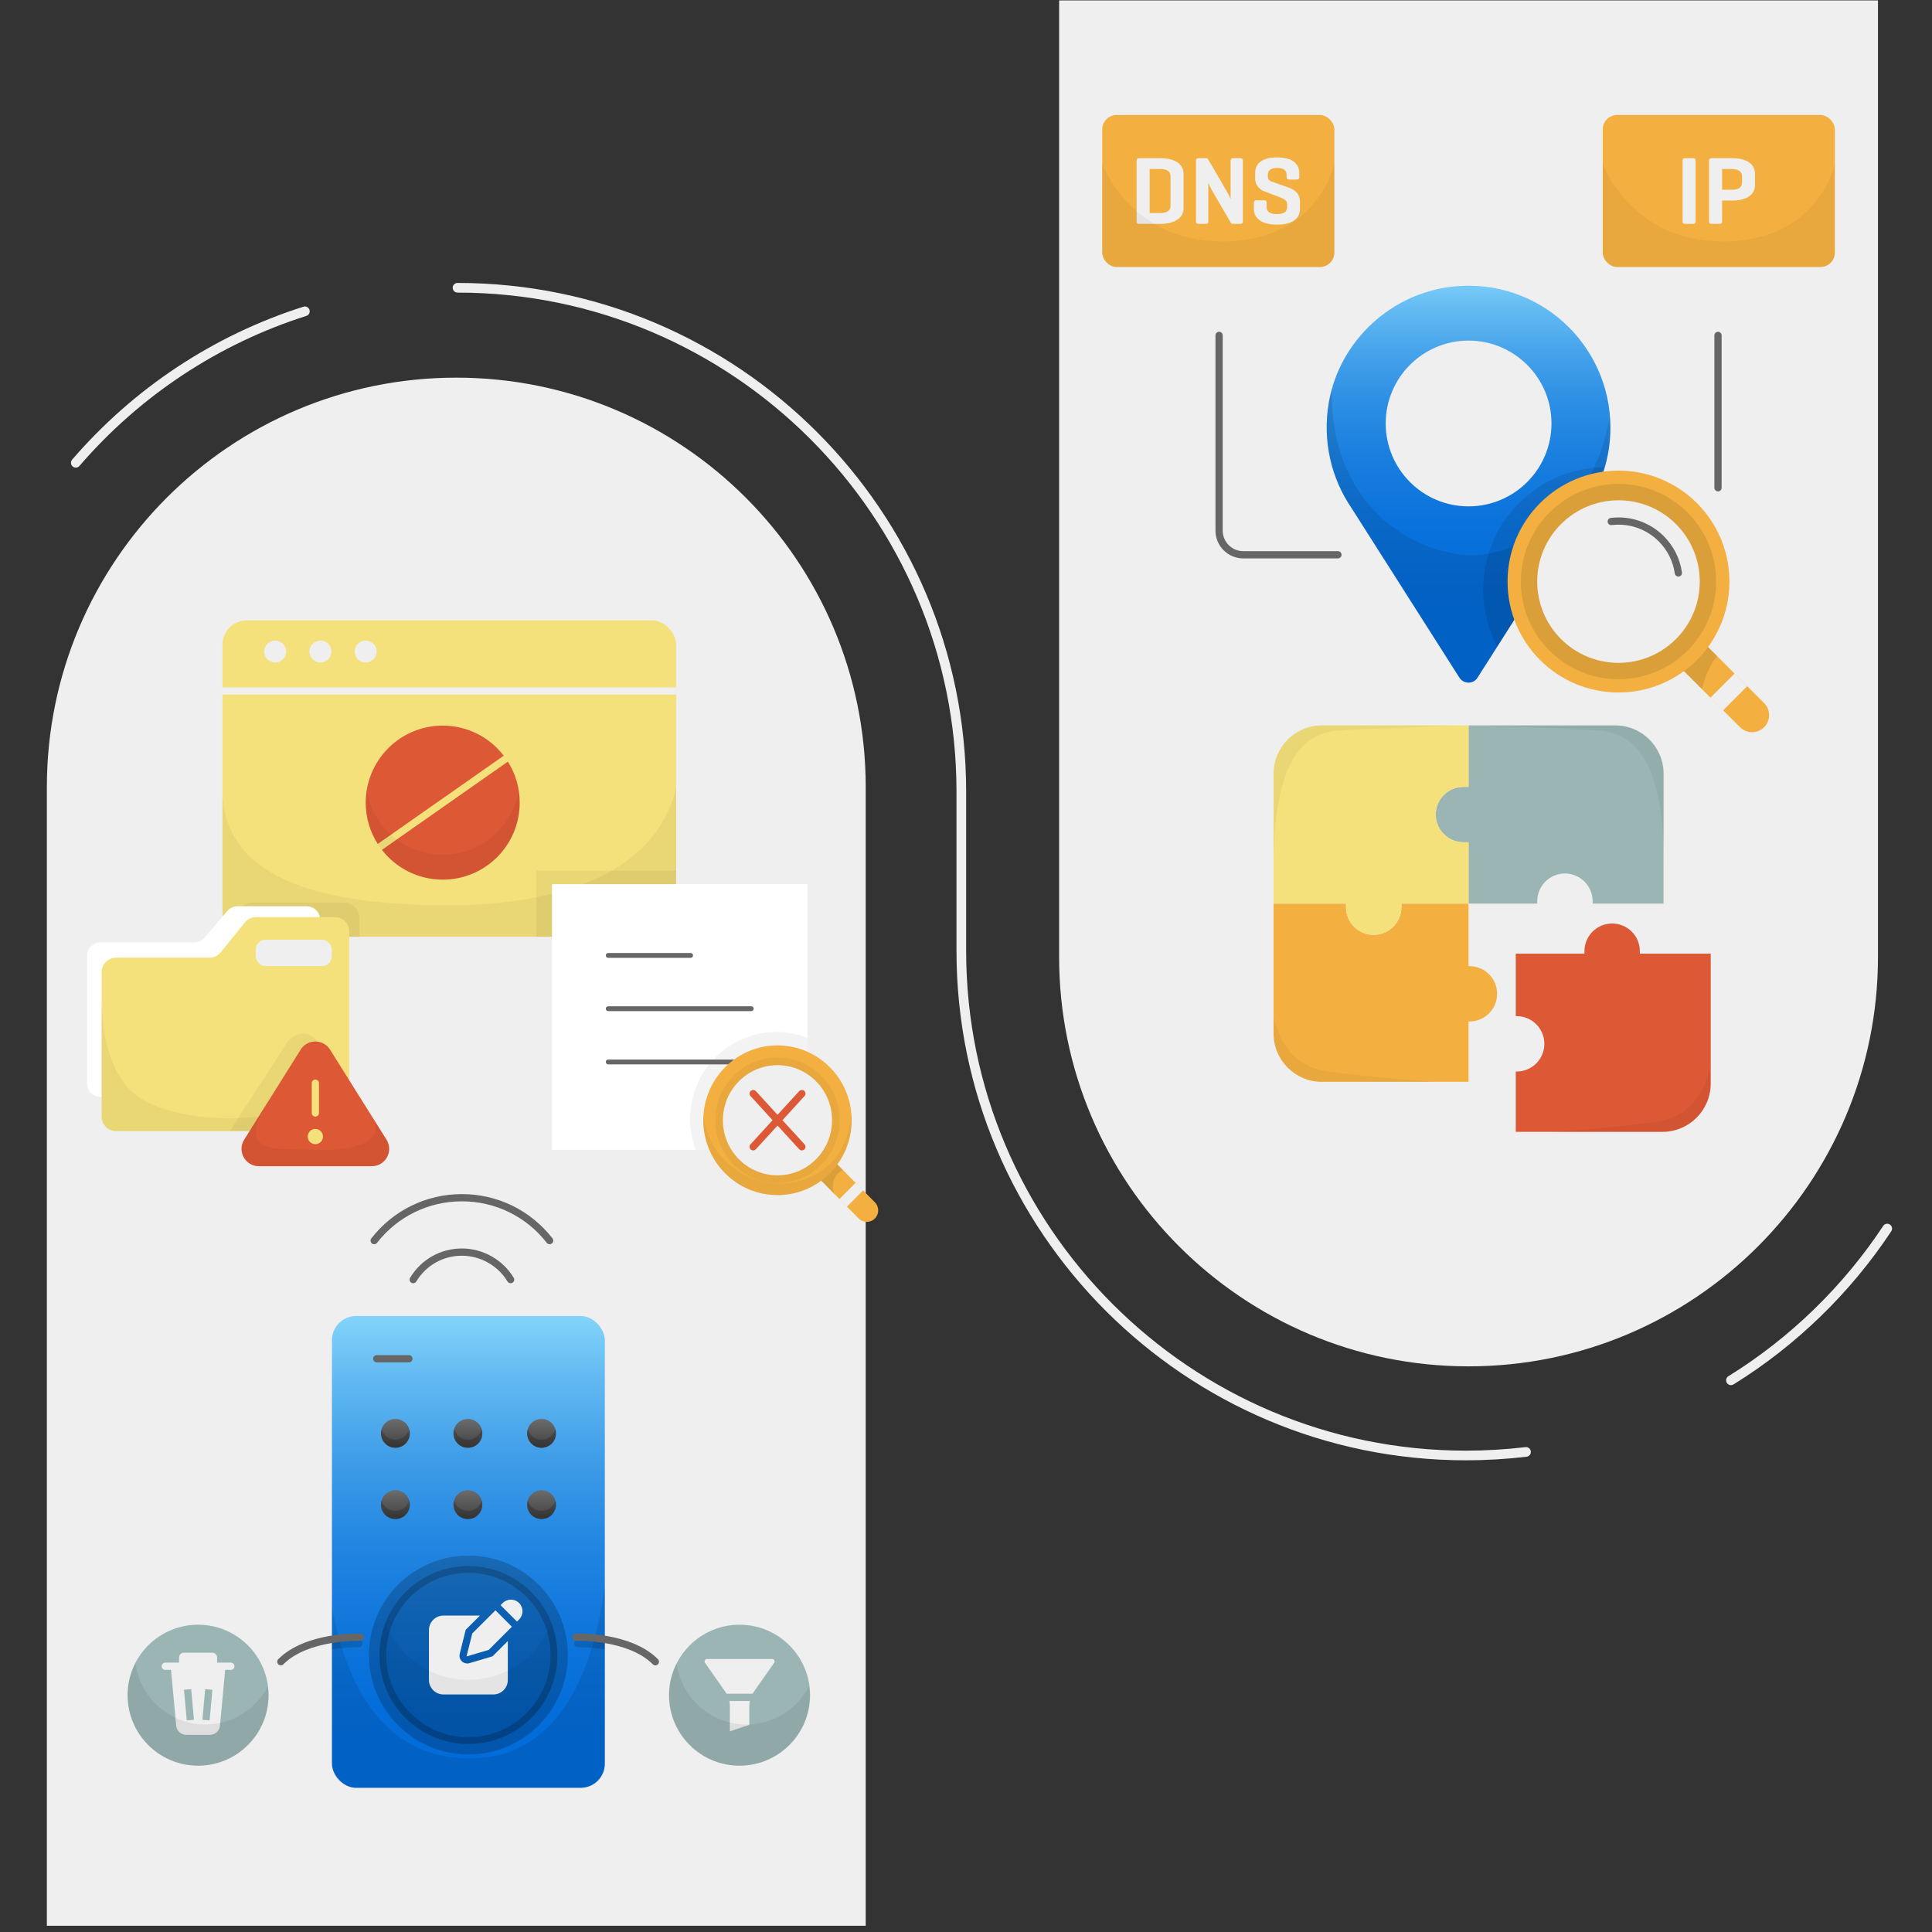 <?xml version="1.0" encoding="UTF-8"?><svg xmlns="http://www.w3.org/2000/svg" xmlns:xlink="http://www.w3.org/1999/xlink" viewBox="0 0 400 400"><rect x="0" y="0" width="400" height="400" fill="#333333" stroke="none"/><defs><linearGradient id="c" x1="96.975" y1="266.298" x2="96.975" y2="373.649" gradientUnits="userSpaceOnUse"><stop offset="0" stop-color="#94e2ff"/><stop offset=".028" stop-color="#8bdbfc"/><stop offset=".182" stop-color="#61b8f1"/><stop offset=".339" stop-color="#3e9ce8"/><stop offset=".497" stop-color="#2286e1"/><stop offset=".656" stop-color="#0f76dc"/><stop offset=".818" stop-color="#036dd9"/><stop offset=".987" stop-color="#006ad9"/></linearGradient><linearGradient id="d" x1="81.863" y1="293.848" x2="81.863" y2="299.825" gradientUnits="userSpaceOnUse"><stop offset=".005" stop-color="#6b6b6b"/><stop offset=".902" stop-color="#444"/></linearGradient><linearGradient id="e" x1="96.873" x2="96.873" xlink:href="#d"/><linearGradient id="f" x1="112.122" x2="112.122" xlink:href="#d"/><linearGradient id="g" y1="308.604" y2="314.581" xlink:href="#d"/><linearGradient id="h" x1="96.873" y1="308.604" x2="96.873" y2="314.581" xlink:href="#d"/><linearGradient id="i" x1="112.122" y1="308.604" x2="112.122" y2="314.581" xlink:href="#d"/><linearGradient id="k" x1="304.047" y1="52.404" x2="304.047" y2="153.599" gradientUnits="userSpaceOnUse"><stop offset="0" stop-color="#94e2ff"/><stop offset=".018" stop-color="#8bdbfc"/><stop offset=".107" stop-color="#66bdf3"/><stop offset=".203" stop-color="#46a3eb"/><stop offset=".307" stop-color="#2c8ee4"/><stop offset=".422" stop-color="#187edf"/><stop offset=".552" stop-color="#0a72db"/><stop offset=".712" stop-color="#026bd9"/><stop offset=".987" stop-color="#006ad9"/></linearGradient></defs><g id="a"><path d="M219.278,.088h169.537V198.12c0,46.785-37.983,84.768-84.768,84.768h-0c-46.785,0-84.768-37.983-84.768-84.768V.088h0Z" style="fill:#efefef;"/><path d="M9.701,78.188H179.238v235.755c0,46.785-37.983,84.768-84.768,84.768h-0c-46.785,0-84.768-37.983-84.768-84.768V78.188h0Z" transform="translate(188.939 476.899) rotate(180)" style="fill:#efefef;"/><g><path d="M391.284,253.526c-.462-.303-1.082-.177-1.386,.284-8.246,12.489-19.329,23.251-32.052,31.121-.47,.291-.614,.907-.324,1.377,.189,.306,.517,.474,.852,.474,.18,0,.361-.048,.525-.149,12.967-8.022,24.264-18.99,32.669-31.721,.304-.461,.177-1.081-.284-1.386Z" style="fill:#efefef;"/><path d="M315.829,299.613c-4.065,.483-8.216,.729-12.335,.729-57.05,0-103.463-46.413-103.463-103.463v-32.996c0-58.065-47.239-105.304-105.304-105.304-.552,0-1,.448-1,1s.448,1,1,1c56.962,0,103.304,46.342,103.304,103.304v32.996c0,58.153,47.311,105.463,105.463,105.463,4.198,0,8.428-.25,12.571-.742,.548-.065,.94-.562,.875-1.111-.065-.548-.562-.942-1.111-.875Z" style="fill:#efefef;"/><path d="M62.822,63.499c-18.549,5.891-35.108,16.839-47.886,31.662-.361,.418-.314,1.05,.104,1.41,.189,.163,.421,.243,.652,.243,.281,0,.56-.118,.758-.347,12.536-14.542,28.781-25.283,46.977-31.062,.526-.167,.817-.729,.65-1.256-.167-.527-.731-.816-1.256-.65Z" style="fill:#efefef;"/></g></g><g id="b"><rect x="46.063" y="128.462" width="93.929" height="65.477" rx="5" ry="5" style="fill:#f4e17b;"/><rect x="45.877" y="142.319" width="94.527" height="1.5" style="fill:#efefef;"/><circle cx="56.97" cy="134.902" r="2.274" style="fill:#efefef;"/><circle cx="66.341" cy="134.902" r="2.274" style="fill:#efefef;"/><path d="M139.992,188.939v-25.78c-4.214,17.59-24.017,24.266-47.111,24.266-25.922,0-45.734-5.174-46.819-22.7v24.214c0,2.761,2.239,5,5,5h83.929c2.761,0,5-2.239,5-5Z" style="opacity:.05;"/><circle cx="75.711" cy="134.902" r="2.274" style="fill:#efefef;"/><path d="M104.288,156.46l-26.08,18.27c-1.58-2.47-2.49-5.4-2.49-8.55,0-8.81,7.14-15.95,15.94-15.95,5.15,0,9.73,2.44,12.63,6.23Z" style="fill:#dd5835;"/><path d="M107.598,166.18c0,8.8-7.13,15.94-15.94,15.94-5.12,0-9.67-2.41-12.58-6.17l26.07-18.26c1.56,2.46,2.45,5.37,2.45,8.49Z" style="fill:#dd5835;"/><path d="M91.659,176.974c-7.927,0-14.484-5.792-15.717-13.371-.136,.839-.226,1.695-.226,2.572,0,8.805,7.138,15.943,15.943,15.943,8.805,0,15.943-7.138,15.943-15.943,0-.878-.09-1.733-.226-2.572-1.232,7.579-7.79,13.371-15.717,13.371Z" style="opacity:.05;"/><path d="M111.036,180.26v13.679h23.956c2.761,0,5-2.239,5-5v-8.679h-28.956Z" style="opacity:.05;"/><rect x="114.281" y="183.054" width="52.902" height="55.009" style="fill:#fff;"/><path d="M167.183,214.885c-6.399-2.491-13.928-1.143-19.089,4.065-5.122,5.168-6.472,12.688-4.081,19.112h23.17v-23.177Z" style="opacity:.05;"/><g><path d="M125.921,198.312h17.065c.276,0,.5-.224,.5-.5s-.224-.5-.5-.5h-17.065c-.276,0-.5,.224-.5,.5s.224,.5,.5,.5Z" style="fill:#666;"/><path d="M125.921,209.34h29.623c.276,0,.5-.224,.5-.5s-.224-.5-.5-.5h-29.623c-.276,0-.5,.224-.5,.5s.224,.5,.5,.5Z" style="fill:#666;"/><path d="M155.544,219.368h-29.623c-.276,0-.5,.224-.5,.5s.224,.5,.5,.5h29.623c.276,0,.5-.224,.5-.5s-.224-.5-.5-.5Z" style="fill:#666;"/></g><path d="M71.105,186.875h-18.749c-.997,0-1.941,.429-2.568,1.166l-2.975,3.5c.879,1.432,2.446,2.397,4.25,2.397h23.344v-3.922c0-1.735-1.478-3.141-3.302-3.141Z" style="opacity:.05;"/><path d="M63.43,227.11H20.866c-1.558,0-2.821-1.197-2.821-2.674v-26.652c0-1.477,1.263-2.674,2.821-2.674h19.309c.852,0,1.658-.365,2.194-.993l4.689-5.497c.536-.628,1.342-.993,2.194-.993h14.179c1.558,0,2.821,1.197,2.821,2.674v34.135c0,1.477-1.263,2.674-2.821,2.674Z" style="fill:#fff;"/><path d="M69.308,234.181H24.04c-1.657,0-3-1.343-3-3v-29.905c0-1.657,1.343-3,3-3h19.326c.906,0,1.763-.409,2.333-1.114l4.987-6.168c.57-.704,1.427-1.114,2.333-1.114h16.289c1.657,0,3,1.343,3,3v38.301c0,1.657-1.343,3-3,3Z" style="fill:#f4e17b;"/><path d="M21.04,206.532v24.649c0,1.657,1.343,3,3,3h45.268c1.657,0,3-1.343,3-3v-7.493c-9.206,9.401-33.478,9.968-43.284,3.656-5.943-3.825-7.993-12.51-7.984-20.813Z" style="opacity:.05;"/><path d="M181.13,252.282l-0,0c-.922,.93-2.417,.93-3.339,0l-8.058-8.131,3.339-3.37,8.058,8.131c.922,.93,.922,2.439,0,3.37Z" style="fill:#f3b040;"/><path d="M173.072,240.782l-3.339,3.37,3.01,3.038c-.632-1.512-.393-3.864,1.749-4.974l-1.42-1.433Z" style="opacity:.1;"/><polygon points="178.709 246.434 175.335 249.84 173.782 248.273 177.157 244.868 178.709 246.434" style="fill:#efefef;"/><rect x="52.943" y="194.568" width="15.752" height="5.446" rx="2" ry="2" style="fill:#efefef;"/><path d="M65.802,215.679c-1.398-2.306-4.831-2.19-6.389,.216l-11.836,18.286h21.731c1.657,0,3-1.343,3-3v-4.772l-6.505-10.729Z" style="opacity:.05;"/><path d="M50.554,235.961l11.7-18.652c1.405-2.239,4.667-2.239,6.072,0l11.7,18.652c1.497,2.387-.219,5.488-3.036,5.488h-23.399c-2.817,0-4.533-3.101-3.036-5.488Z" style="fill:#dd5835;"/><path d="M65.29,223.51c-.414,0-.75,.336-.75,.75v6.173c0,.414,.336,.75,.75,.75s.75-.336,.75-.75v-6.173c0-.414-.336-.75-.75-.75Z" style="fill:#f4e17b;"/><circle cx="65.29" cy="235.314" r="1.579" style="fill:#f4e17b;"/><ellipse cx="160.967" cy="231.936" rx="15.358" ry="15.498" style="fill:#f3b040;"/><path d="M172.082,240.696c-5.998,6.052-15.977,5.643-21.975-.41-2.67-2.694-4.144-6.134-4.437-9.655-.365,4.389,1.109,8.905,4.437,12.263,5.998,6.052,15.722,6.052,21.72,0,3.328-3.358,4.802-7.874,4.437-12.263-.293,3.521-1.511,7.37-4.181,10.064Z" style="opacity:.05;"/><ellipse cx="160.967" cy="231.936" rx="12.871" ry="12.988" style="opacity:.05;"/><ellipse cx="160.967" cy="231.936" rx="11.3" ry="11.403" style="fill:#efefef;"/><path d="M161.998,231.924l4.575-4.999c.279-.306,.258-.78-.047-1.061-.307-.278-.78-.258-1.061,.047l-4.485,4.9-4.485-4.9c-.28-.304-.754-.324-1.061-.047-.305,.28-.326,.755-.047,1.061l4.575,4.999-4.575,4.999c-.279,.306-.258,.78,.047,1.061,.145,.131,.326,.196,.507,.196,.203,0,.405-.082,.554-.243l4.485-4.9,4.485,4.9c.148,.161,.351,.243,.554,.243,.181,0,.362-.065,.507-.196,.305-.28,.326-.755,.047-1.061l-4.575-4.999Z" style="fill:#dd5835;"/><rect x="68.726" y="272.467" width="56.497" height="97.679" rx="5" ry="5" style="fill:url(#c);"/><path d="M84.667,280.562h-6.66c-.414,0-.75,.336-.75,.75s.336,.75,.75,.75h6.66c.414,0,.75-.336,.75-.75s-.336-.75-.75-.75Z" style="fill:#666;"/><g><circle cx="81.863" cy="296.766" r="2.988" style="fill:url(#d);"/><path d="M81.863,298.069c-1.356,0-2.487-.909-2.853-2.146-.079,.269-.135,.548-.135,.843,0,1.65,1.338,2.988,2.988,2.988,1.65,0,2.988-1.338,2.988-2.988,0-.295-.056-.574-.135-.843-.366,1.237-1.497,2.146-2.853,2.146Z" style="opacity:.2;"/></g><g><circle cx="96.873" cy="296.766" r="2.988" style="fill:url(#e);"/><path d="M96.873,298.069c-1.356,0-2.487-.909-2.853-2.146-.079,.269-.135,.548-.135,.843,0,1.65,1.338,2.988,2.988,2.988,1.65,0,2.988-1.338,2.988-2.988,0-.295-.056-.574-.135-.843-.366,1.237-1.497,2.146-2.853,2.146Z" style="opacity:.2;"/></g><g><circle cx="112.122" cy="296.766" r="2.988" style="fill:url(#f);"/><path d="M112.122,298.069c-1.356,0-2.487-.909-2.853-2.146-.079,.269-.135,.548-.135,.843,0,1.65,1.338,2.988,2.988,2.988,1.65,0,2.988-1.338,2.988-2.988,0-.295-.056-.574-.135-.843-.366,1.237-1.497,2.146-2.853,2.146Z" style="opacity:.2;"/></g><g><circle cx="81.863" cy="311.522" r="2.988" style="fill:url(#g);"/><path d="M81.863,312.825c-1.356,0-2.487-.909-2.853-2.146-.079,.269-.135,.548-.135,.843,0,1.65,1.338,2.988,2.988,2.988,1.65,0,2.988-1.338,2.988-2.988,0-.295-.056-.574-.135-.843-.366,1.237-1.497,2.146-2.853,2.146Z" style="opacity:.2;"/></g><g><circle cx="96.873" cy="311.522" r="2.988" style="fill:url(#h);"/><path d="M96.873,312.825c-1.356,0-2.487-.909-2.853-2.146-.079,.269-.135,.548-.135,.843,0,1.65,1.338,2.988,2.988,2.988,1.65,0,2.988-1.338,2.988-2.988,0-.295-.056-.574-.135-.843-.366,1.237-1.497,2.146-2.853,2.146Z" style="opacity:.2;"/></g><g><circle cx="112.122" cy="311.522" r="2.988" style="fill:url(#i);"/><path d="M112.122,312.825c-1.356,0-2.487-.909-2.853-2.146-.079,.269-.135,.548-.135,.843,0,1.65,1.338,2.988,2.988,2.988,1.65,0,2.988-1.338,2.988-2.988,0-.295-.056-.574-.135-.843-.366,1.237-1.497,2.146-2.853,2.146Z" style="opacity:.2;"/></g><g><path d="M114.39,256.394c-4.543-5.827-11.381-9.169-18.762-9.169-7.374,0-14.208,3.342-18.751,9.169-.255,.326-.196,.798,.13,1.053s.798,.195,1.052-.131c4.257-5.46,10.661-8.591,17.568-8.591,6.915,0,13.322,3.131,17.579,8.591,.148,.189,.369,.289,.592,.289,.161,0,.324-.052,.46-.158,.327-.255,.385-.727,.13-1.053Z" style="fill:#666;"/><path d="M95.628,258.484c-4.421,0-8.429,2.267-10.722,6.062-.214,.354-.1,.815,.254,1.029,.352,.213,.814,.102,1.03-.254,2.019-3.343,5.547-5.338,9.438-5.338,3.839,0,7.459,2.045,9.448,5.338,.141,.233,.389,.362,.643,.362,.132,0,.266-.035,.387-.108,.354-.214,.468-.675,.254-1.029-2.259-3.739-6.372-6.062-10.732-6.062Z" style="fill:#666;"/></g><path d="M96.978,322.067c-11.372,0-20.592,9.221-20.592,20.584,0,11.372,9.221,20.592,20.592,20.592,11.363,0,20.584-9.221,20.584-20.592,0-11.363-9.221-20.584-20.584-20.584Zm-0,37.598c-9.396,0-17.014-7.61-17.014-17.014,0-9.396,7.618-17.014,17.014-17.014s17.014,7.618,17.014,17.014c0,9.404-7.618,17.014-17.014,17.014Z" style="opacity:.2;"/><circle cx="96.975" cy="342.654" r="18.425" style="opacity:.2;"/><circle cx="41.01" cy="350.974" r="14.593" style="fill:#9ab5b4;"/><circle cx="153.123" cy="350.974" r="14.593" style="fill:#9ab5b4;"/><path d="M74.345,339.559c-.21-.008-2.577-.077-5.62,.379v1.534c3.086-.486,5.515-.417,5.567-.412,.414,.009,.759-.31,.773-.724,.015-.414-.308-.761-.72-.776Z" style="opacity:.15;"/><path d="M119.599,339.559c.21-.008,2.577-.077,5.62,.379v1.534c-3.086-.486-5.515-.417-5.567-.412-.414,.009-.759-.31-.773-.724-.015-.414,.308-.761,.72-.776Z" style="opacity:.15;"/><path d="M105.138,339.76v8.06c0,1.65-1.34,3-3,3h-10.33c-1.65,0-3-1.35-3-3v-10.33c0-1.65,1.35-3,3-3h7.56l-2.65,2.64-.29,.29-.11,.41-1.14,4.59c-.12,.48-.02,.98,.29,1.37,.3,.39,.76,.61,1.26,.61h.22l.23-.06,4.44-1.31,.36-.11,3.16-3.16Z" style="fill:#efefef;"/><polygon points="102.578 333.4 105.978 336.8 101.188 341.59 96.588 342.95 97.778 338.19 102.578 333.4" style="fill:#efefef;"/><path d="M108.178,333.59c0,.61-.23,1.23-.7,1.7l-.44,.44-3.4-3.4,.44-.44c.94-.94,2.46-.94,3.4,0,.47,.47,.7,1.09,.7,1.7Z" style="fill:#efefef;"/><path d="M43.457,359.178h-4.894c-1.083,0-1.987-.824-2.087-1.902l-1.105-11.913h11.279l-1.105,11.913c-.1,1.078-1.004,1.902-2.087,1.902Z" style="fill:#efefef;"/><rect x="38.375" y="349.771" width="1.5" height="6.371" transform="translate(-31.814 4.996) rotate(-5.198)" style="fill:#9ab5b4;"/><rect x="39.754" y="352.206" width="6.371" height="1.5" transform="translate(-312.455 363.771) rotate(-84.807)" style="fill:#9ab5b4;"/><path d="M38.069,342.172h5.882c.552,0,1,.448,1,1v1.613h-7.882v-1.613c0-.552,.448-1,1-1Z" style="fill:#efefef;"/><path d="M47.803,344.228h-13.586c-.414,0-.75,.336-.75,.75s.336,.75,.75,.75h13.586c.414,0,.75-.336,.75-.75s-.336-.75-.75-.75Z" style="fill:#efefef;"/><path d="M150.998,352.17h4.25c-.07,.33-.11,.67-.11,1.01v3.93l-4.03,1.35v-5.28c0-.34-.04-.68-.11-1.01Z" style="fill:#efefef;"/><path d="M160.278,344.27l-4.24,6.04c-.08,.12-.15,.23-.23,.36h-5.38c-.07-.13-.15-.24-.23-.36l-4.23-6.04c-.24-.33,0-.79,.41-.79h13.49c.41,0,.64,.46,.41,.79Z" style="fill:#efefef;"/><path d="M77.156,231.386c3.082,5.25-4.922,7.007-11.648,6.684-7.794-.374-16.126,1.294-10.873-8.614l-4.08,6.505c-1.497,2.387,.219,5.488,3.036,5.488h23.399c2.817,0,4.533-3.101,3.036-5.488l-2.87-4.575Z" style="opacity:.05;"/><path d="M42.508,357.031c-7.43,0-13.549-5.556-14.463-12.737-1.034,2.003-1.628,4.27-1.628,6.68,0,8.06,6.534,14.593,14.593,14.593,8.06,0,14.593-6.534,14.593-14.593,0-.63-.053-1.247-.131-1.856-2.425,4.697-7.315,7.913-12.965,7.913Z" style="fill:#212121; opacity:.08;"/><path d="M96.975,347.787c-7.829,0-14.501-4.892-17.169-11.779-.8,2.064-1.256,4.3-1.256,6.646,0,10.176,8.249,18.425,18.425,18.425s18.425-8.249,18.425-18.425c0-2.346-.456-4.582-1.256-6.646-2.668,6.887-9.34,11.779-17.169,11.779Z" style="opacity:.05;"/><path d="M68.726,365.146c0,2.761,2.239,5,5,5h46.497c2.761,0,5-2.239,5-5v-36.859c-2.193,16.559-8.855,35.771-27.978,35.771-18.737,0-25.872-16.643-28.519-31.371v32.459Z" style="opacity:.1;"/><path d="M74.619,338.212c-.463-.019-11.37-.338-17.004,5.298-.293,.293-.293,.768,0,1.061,.146,.146,.338,.22,.53,.22s.384-.073,.53-.22c5.169-5.169,15.781-4.868,15.89-4.858,.415,.009,.762-.31,.776-.724,.015-.414-.309-.761-.723-.776Z" style="fill:#666;"/><path d="M136.216,343.51c-5.635-5.634-16.542-5.312-17.004-5.298-.414,.016-.738,.362-.723,.776s.366,.728,.776,.724c.102-.01,10.719-.312,15.891,4.858,.146,.146,.338,.22,.53,.22s.384-.073,.53-.22c.293-.293,.293-.768,0-1.061Z" style="fill:#666;"/><path d="M154.546,357.031c-7.43,0-13.549-5.556-14.463-12.737-1.034,2.003-1.628,4.27-1.628,6.68,0,8.06,6.534,14.593,14.593,14.593,8.06,0,14.593-6.534,14.593-14.593,0-.63-.053-1.247-.131-1.856-2.425,4.697-7.315,7.913-12.965,7.913Z" style="fill:#212121; opacity:.08;"/></g><g id="j"><path d="M301.112,59.304c-12.912,1.237-23.698,11.131-25.973,23.896-1.435,8.163,.544,15.93,4.7,22.015l22.312,35.077c.89,1.385,2.919,1.385,3.76,0l22.411-35.225c.149-.198,.247-.396,.346-.544l.495-.841c2.721-4.403,4.255-9.598,4.255-15.139,0-17.217-14.793-30.97-32.306-29.238Zm2.921,45.535c-9.445,0-17.139-7.694-17.139-17.185,0-9.445,7.694-17.139,17.139-17.139,9.491,0,17.185,7.694,17.185,17.139,0,9.491-7.694,17.185-17.185,17.185Z" style="fill:url(#k);"/><path d="M333.29,86.147c-3.237,19.837-18.515,28.789-28.484,28.789-11.218,0-29.536-9.487-29.047-34.401-.245,.874-.46,1.76-.621,2.665-1.435,8.163,.544,15.93,4.7,22.015l22.312,35.077c.89,1.385,2.919,1.385,3.76,0l22.411-35.225c.149-.198,.247-.396,.346-.544l.495-.841c2.721-4.403,4.255-9.598,4.255-15.139,0-.809-.064-1.603-.128-2.395Z" style="opacity:.1;"/><path d="M354.44,133.002h7.062v17.041c0,1.949-1.582,3.531-3.531,3.531h-0c-1.949,0-3.531-1.582-3.531-3.531v-17.041h0Z" transform="translate(3.527 295.092) rotate(-45)" style="fill:#f3b040;"/><path d="M352.345,142.656c.764-2.933,1.81-5.156,3.177-6.81l-2.328-2.328-4.994,4.994,4.145,4.145Z" style="opacity:.1;"/><rect x="354.384" y="141.406" width="7.114" height="3.703" transform="translate(3.54 295.061) rotate(-45)" style="fill:#efefef;"/><path d="M314.505,104.147c-8.048,8.048-9.552,20.162-4.513,29.731l18.331-28.811c.149-.198,.247-.396,.346-.544l.495-.841c1.326-2.146,2.365-4.483,3.087-6.954-6.428,.045-12.842,2.516-17.746,7.42Z" style="opacity:.1;"/><circle cx="335.091" cy="120.408" r="22.968" style="fill:#f3b040;"/><circle cx="335.091" cy="120.408" r="20.219" style="opacity:.1;"/><circle cx="335.091" cy="120.408" r="16.827" style="fill:#efefef;"/><path d="M344.479,111.02c-2.899-2.899-6.899-4.283-10.976-3.794-.411,.049-.705,.422-.656,.834,.05,.411,.418,.708,.834,.655,3.623-.432,7.165,.793,9.737,3.365,1.815,1.816,2.967,4.115,3.329,6.647,.054,.374,.374,.644,.741,.644,.035,0,.071-.002,.107-.007,.41-.059,.694-.439,.636-.849-.408-2.856-1.706-5.448-3.753-7.495Z" style="fill:#666;"/><path d="M339.512,197.439v-.502c0-3.167-2.567-5.734-5.734-5.734h-0c-3.167,0-5.734,2.567-5.734,5.734v.502h-14.221v12.942h.185c3.167,0,5.734,2.567,5.734,5.734,0,3.167-2.567,5.734-5.734,5.734h-.185v12.487h30.365c5.523,0,10-4.477,10-10v-26.896h-14.676Z" style="fill:#dd5835;"/><path d="M304.23,200.027h-.185v-12.942h-13.901v.738c0,3.167-2.567,5.734-5.734,5.734s-5.734-2.567-5.734-5.734v-.738h-14.996v26.896c0,5.523,4.477,10,10,10h30.365v-12.487h.185c3.167,0,5.734-2.567,5.734-5.734,0-3.167-2.567-5.734-5.734-5.734Z" style="fill:#f3b040;"/><path d="M334.412,150.189h-30.365v12.722h-1.055c-3.167,0-5.734,2.567-5.734,5.734v0c0,3.167,2.567,5.734,5.734,5.734h1.055v12.706h14.221v-.502c0-3.167,2.567-5.734,5.734-5.734h0c3.167,0,5.734,2.567,5.734,5.734v.502h14.676v-26.896c0-5.523-4.477-10-10-10Z" style="fill:#9ab5b4;"/><path d="M302.992,162.912h1.055v-12.722h-30.365c-5.523,0-10,4.477-10,10v26.896h14.996v.738c0,3.167,2.567,5.734,5.734,5.734s5.734-2.567,5.734-5.734v-.738h13.901v-12.706h-1.055c-3.167,0-5.734-2.567-5.734-5.734v-0c0-3.167,2.567-5.734,5.734-5.734Z" style="fill:#f4e17b;"/><rect x="228.203" y="23.808" width="48.065" height="31.479" rx="3" ry="3" style="fill:#f3b040;"/><rect x="331.825" y="23.808" width="48.065" height="31.479" rx="3" ry="3" style="fill:#f3b040;"/><g><path d="M243.765,33.618c-.854-.58-2.054-.87-3.6-.87h-4.36c-.32,0-.479,.173-.479,.52v12.56c0,.347,.14,.52,.42,.52h4.42c1.546,0,2.746-.29,3.6-.87s1.28-1.376,1.28-2.39v-7.08c0-1.013-.427-1.81-1.28-2.39Zm-1.42,8.99c0,1-.727,1.5-2.18,1.5h-2.141v-9.12h2.141c1.453,0,2.18,.5,2.18,1.5v6.12Z" style="fill:#efefef;"/><path d="M256.865,32.748h-1.58c-.333,0-.5,.167-.5,.5v8c-.213-.586-.433-1.053-.659-1.4l-4.021-6.9c-.08-.133-.22-.2-.42-.2h-1.58c-.32,0-.479,.167-.479,.5v12.6c0,.333,.159,.5,.479,.5h1.58c.32,0,.48-.167,.48-.5v-8c.253,.573,.52,1.12,.8,1.64l3.859,6.62c.094,.16,.247,.24,.46,.24h1.58c.307,0,.46-.167,.46-.5v-12.6c0-.333-.153-.5-.46-.5Z" style="fill:#efefef;"/><path d="M266.785,38.828l-3.5-1.24c-.533-.187-.8-.547-.8-1.08v-.3c0-.96,.653-1.44,1.96-1.44,1.293,0,1.94,.48,1.94,1.44v.46c0,.333,.153,.5,.46,.5h1.68c.32,0,.48-.167,.48-.5v-.82c0-1.04-.394-1.843-1.181-2.41-.786-.566-1.92-.85-3.399-.85-1.48,0-2.61,.28-3.391,.84-.779,.56-1.17,1.367-1.17,2.42v1.16c0,.56,.174,1.08,.521,1.56s.78,.82,1.3,1.02l3.1,1.18c.681,.253,1.134,.487,1.36,.7s.34,.473,.34,.78v.64c0,.96-.707,1.44-2.12,1.44s-2.12-.48-2.12-1.44v-.9c0-.347-.159-.52-.479-.52h-1.68c-.32,0-.48,.173-.48,.52v1.26c0,1.027,.417,1.827,1.25,2.4,.833,.574,2.01,.86,3.53,.86,1.52,0,2.693-.283,3.52-.85,.827-.566,1.24-1.37,1.24-2.41v-1.54c0-1.36-.787-2.32-2.36-2.88Z" style="fill:#efefef;"/></g><g><path d="M350.578,32.748h-1.74c-.32,0-.479,.173-.479,.52v12.56c0,.347,.159,.52,.479,.52h1.74c.32,0,.479-.173,.479-.52v-12.56c0-.347-.159-.52-.479-.52Z" style="fill:#efefef;"/><path d="M362.097,33.598c-.84-.566-2.033-.85-3.58-.85h-4.2c-.32,0-.479,.173-.479,.52v12.56c0,.347,.159,.52,.479,.52h1.74c.32,0,.479-.173,.479-.52v-4.3h1.98c1.547,0,2.74-.283,3.58-.85,.84-.566,1.26-1.37,1.26-2.41v-2.26c0-1.04-.42-1.843-1.26-2.41Zm-1.42,4.21c0,.987-.721,1.48-2.16,1.48h-1.98v-4.3h1.98c.693,0,1.227,.13,1.6,.39,.373,.26,.561,.63,.561,1.11v1.32Z" style="fill:#efefef;"/></g><path d="M231.203,55.287h42.065c1.657,0,3-1.343,3-3v-18.365s-3.268,16.071-23.231,16.071c-19.029,0-24.834-16.071-24.834-16.071v18.365c0,1.657,1.343,3,3,3Z" style="opacity:.05;"/><path d="M334.825,55.287h42.065c1.657,0,3-1.343,3-3v-18.365s-3.268,16.071-23.231,16.071c-19.029,0-24.834-16.071-24.834-16.071v18.365c0,1.657,1.343,3,3,3Z" style="opacity:.05;"/><path d="M277.004,114.111h-19.604c-2.344,0-4.25-1.907-4.25-4.25v-40.424c0-.414-.336-.75-.75-.75s-.75,.336-.75,.75v40.424c0,3.17,2.579,5.75,5.75,5.75h19.604c.414,0,.75-.336,.75-.75s-.336-.75-.75-.75Z" style="fill:#666;"/><path d="M355.695,68.688c-.414,0-.75,.336-.75,.75v31.552c0,.414,.336,.75,.75,.75s.75-.336,.75-.75v-31.552c0-.414-.336-.75-.75-.75Z" style="fill:#666;"/><path d="M274.745,221.793c-6.647-.963-9.714-5.654-11.064-11.158v3.347c0,5.523,4.477,10,10,10h23.023c-6.831-.512-15.667-1.277-21.958-2.188Z" style="opacity:.05;"/><path d="M343.015,232.228c6.647-.963,9.714-5.654,11.064-11.158v3.347c0,5.523-4.477,10-10,10h-23.023c6.831-.512,15.667-1.277,21.958-2.188Z" style="opacity:.05;"/><path d="M273.681,150.189c-5.523,0-10,4.477-10,10v19.321c-.003-20.084,4.924-27.379,12.985-28.228,3.514-.37,19.319-.753,23.376-1.093h-26.36Z" style="opacity:.05;"/><path d="M334.512,150.189c5.523,0,10,4.477,10,10v19.321c.003-20.084-4.924-27.379-12.985-28.228-3.514-.37-19.319-.753-23.376-1.093h26.36Z" style="opacity:.05;"/></g></svg>